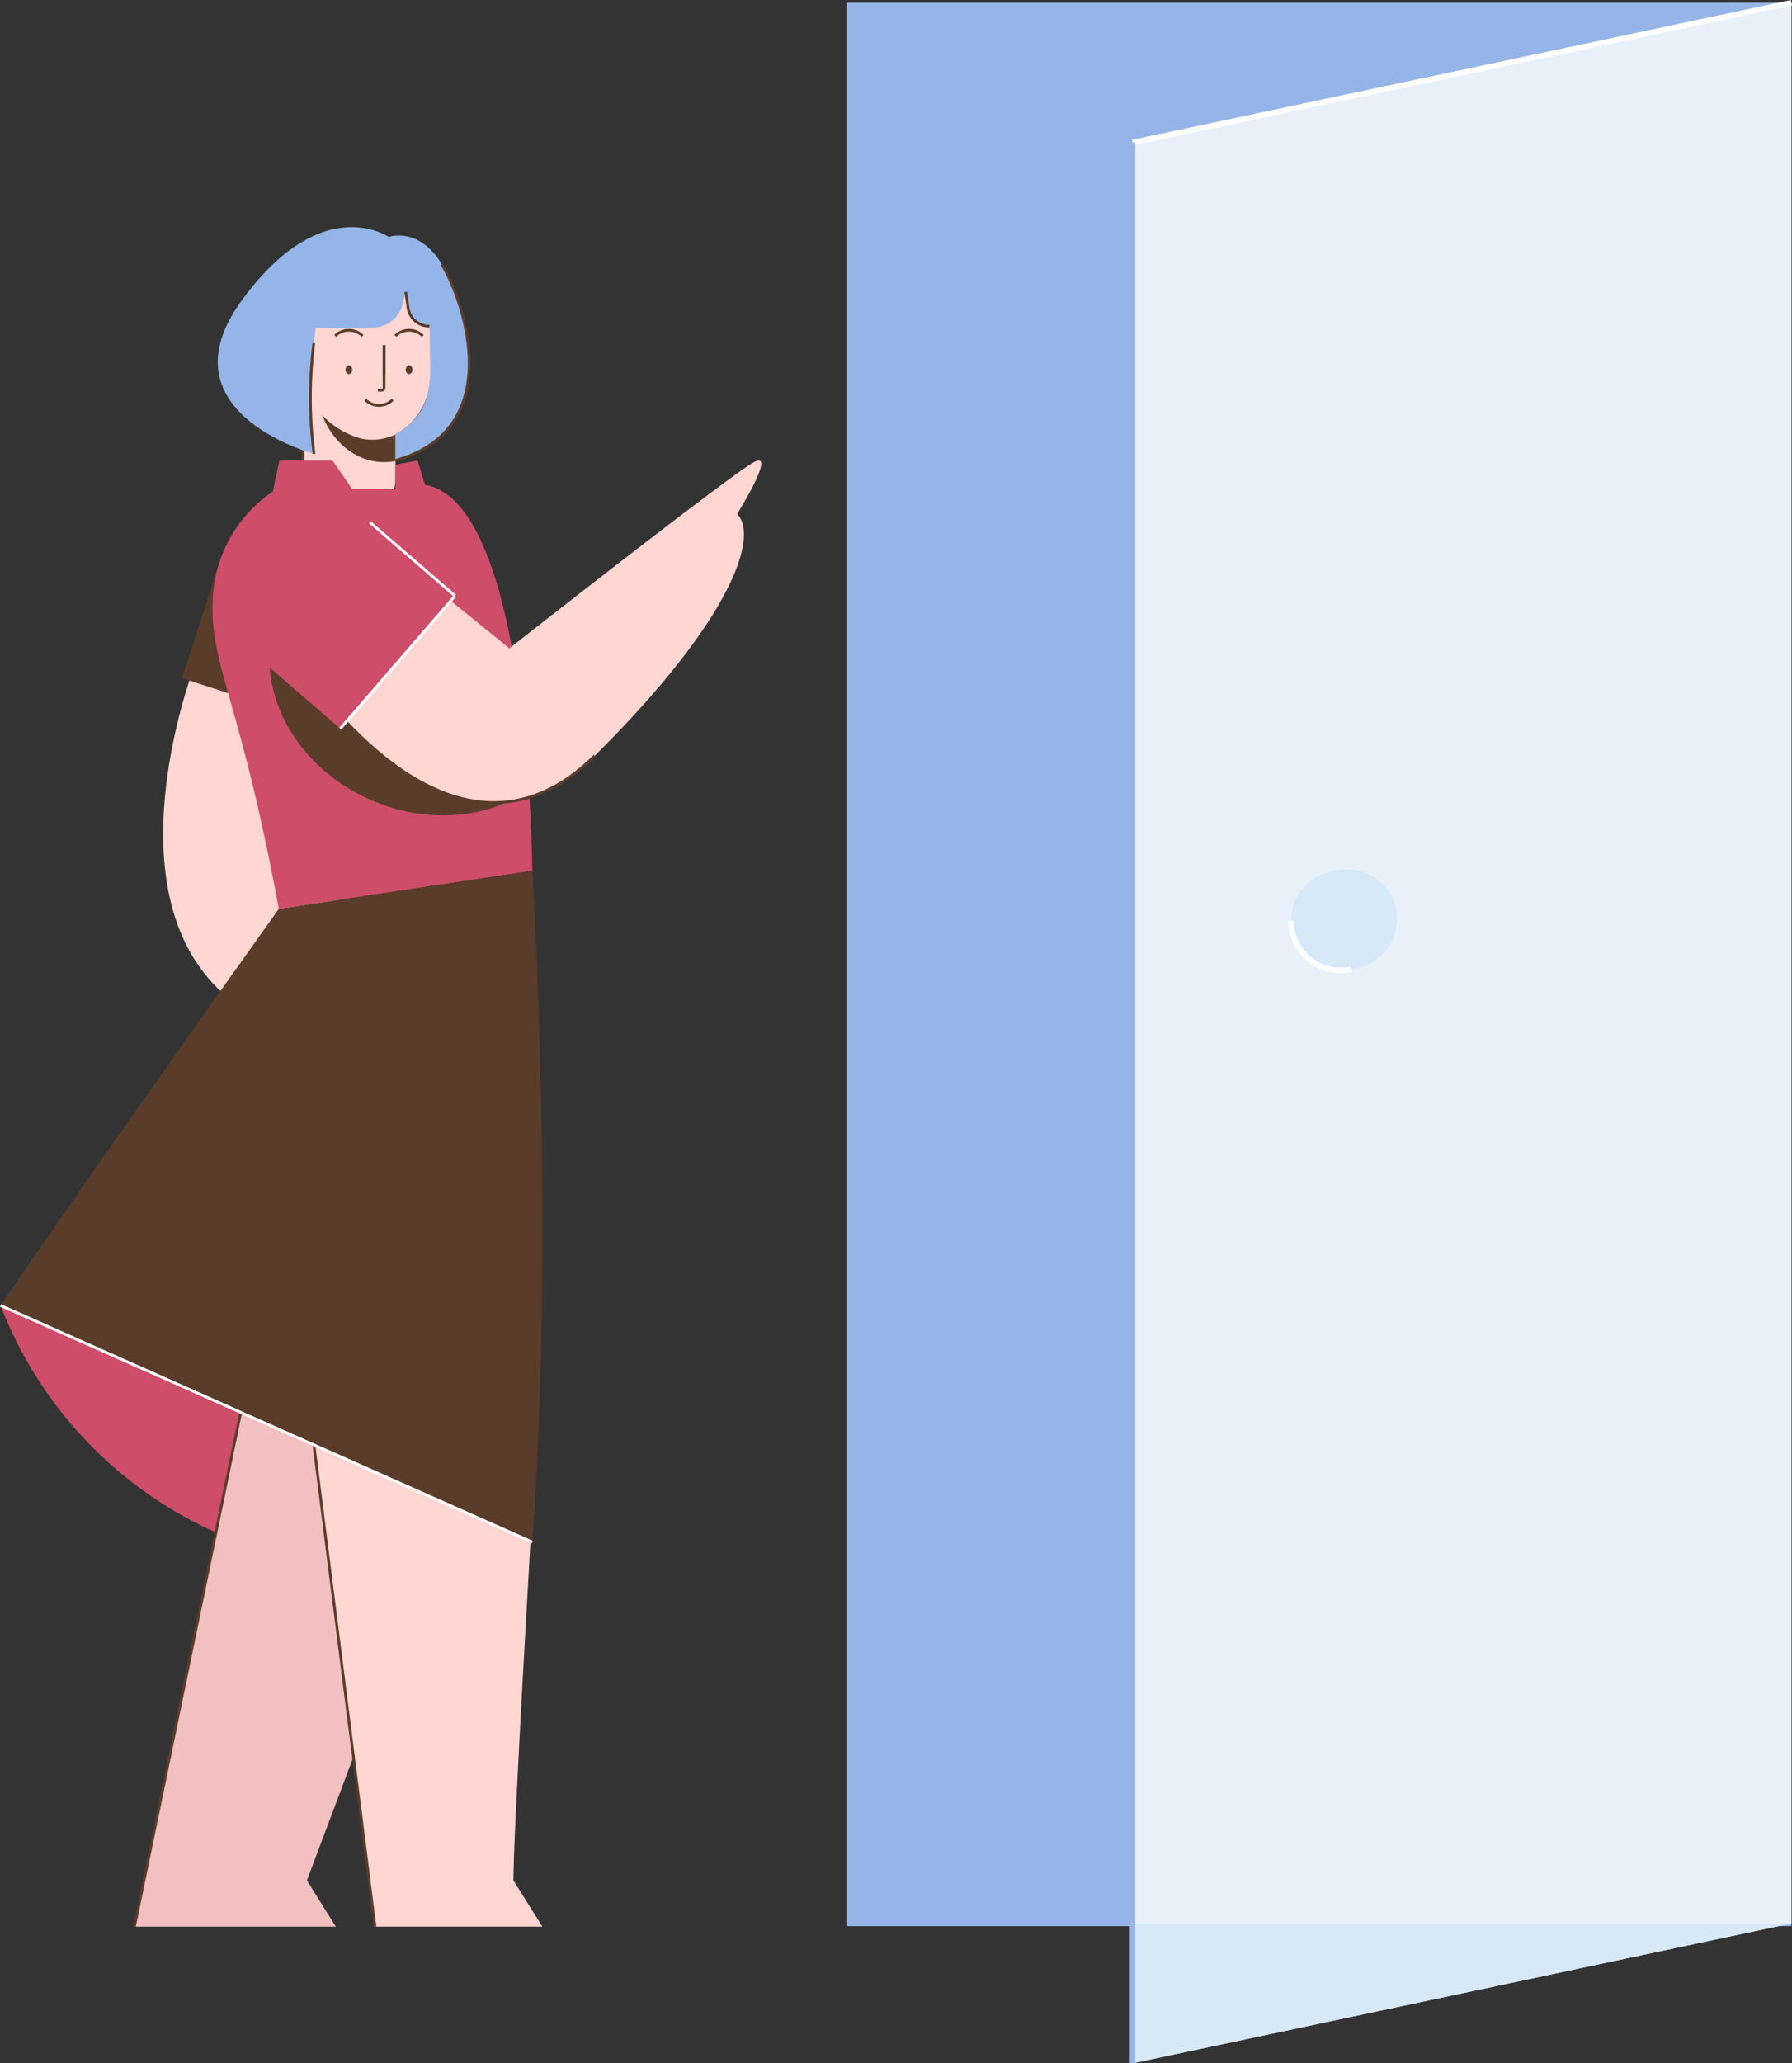 <svg id="Layer_1" data-name="Layer 1" xmlns="http://www.w3.org/2000/svg" viewBox="0 0 654.542 753.354"><rect x="0" y="0" width="654.542" height="753.354" fill="#333333" stroke="none"/><defs><style>.cls-1{fill:#ffd6d2;}.cls-2{fill:#5a3c2a;}.cls-3{fill:#ce4d69;}.cls-4{fill:#f2c0c0;}.cls-10,.cls-5,.cls-7,.cls-8{fill:none;stroke-miterlimit:10;}.cls-5{stroke:#5a3c2a;}.cls-6{fill:#95b5e8;}.cls-10,.cls-7{stroke:#fff;}.cls-8{stroke:#95b5e8;}.cls-10,.cls-8{stroke-width:2px;}.cls-9{fill:#e8f1f9;}.cls-11{fill:#d7e8f7;}</style></defs><title>open door, door, woman, house, home</title><path class="cls-1" d="M112.696,288.734,98.432,254.719l-26.936-12.907s-38.4,97.721,22.8,129.721S112.696,288.734,112.696,288.734Z"/><path class="cls-2" d="M108.207,186.064h0a32.038,32.038,0,0,1,32.038,32.038v41.134a0,0,0,0,1,0,0H76.169a0,0,0,0,1,0,0v-41.134A32.038,32.038,0,0,1,108.207,186.064Z" transform="translate(73.597 -22.47) rotate(17.883)"/><path class="cls-3" d="M62.782,476.654l-62.579 0,0,0A149.633,149.633,0,0,0,161.507,570.943l30.607-4.479Z"/><path class="cls-4" d="M186.439,487.534s-42.007,113.6-74.344,199.056l10.573,16.861H49.106L95.239,480.334"/><line class="cls-5" x1="49.106" y1="703.451" x2="95.239" y2="480.334"/><path class="cls-1" d="M194.439,551.419s-6.908,116.465-6.908,135.171l10.573,16.861H136.966L113.36,517.409"/><line class="cls-5" x1="136.966" y1="703.451" x2="113.36" y2="517.409"/><path class="cls-1" d="M110.671,136.865h33.761a0,0,0,0,1,0,0v37.765a16.88,16.88,0,0,1-16.88,16.88h0a16.88,16.88,0,0,1-16.88-16.88V136.865a0,0,0,0,1,0,0Z"/><path class="cls-2" d="M115.333,138.937c0,16.45,11.17,29.786,24.95,29.786a21.127,21.127,0,0,0,4.149-.418v-34.993H115.783A35.55,35.55,0,0,0,115.333,138.937Z"/><path class="cls-4" d="M158.124,128.393h0a3.275,3.275,0,0,1,3.275,3.275v3.121a3.933,3.933,0,0,1-3.933,3.933h0a3.933,3.933,0,0,1-3.933-3.933v-1.805A4.591,4.591,0,0,1,158.124,128.393Z" transform="translate(314.933 267.114) rotate(-180)"/><path class="cls-1" d="M153.07,106.401a30.859,30.859,0,0,1,4.203,18.986,84.718,84.718,0,0,0-.162,11.205A24.16,24.16,0,0,1,144.013,158.837a19.76,19.76,0,0,1-12.577,1.182c-7.925-2.362-19.731-9.489-20.002-25.03-.075-4.297-1.479-8.132-2.606-12.28-.979-3.603-1.261-8.838,1.581-15.308C116.676,93.131,141.414,87.521,153.07,106.401Z"/><path class="cls-1" d="M111.434,128.222h0a3.933,3.933,0,0,1,3.933,3.933v3.121a3.275,3.275,0,0,1-3.275,3.275h0a4.591,4.591,0,0,1-4.591-4.591v-1.805a3.933,3.933,0,0,1,3.933-3.933Z"/><path class="cls-5" d="M112.092,138.55a4.591,4.591,0,0,1-4.591-4.591"/><path class="cls-5" d="M122.443,122.644a7.052,7.052,0,0,1,9.973,0"/><path class="cls-5" d="M144.432,122.644a7.052,7.052,0,0,1,9.973,0"/><line class="cls-5" x1="110.671" y1="174.63" x2="110.671" y2="140.91"/><path class="cls-6" d="M148.2,106.601l-1.197,4.64a11.145,11.145,0,0,1-10.303,8.357c-5.659.245-13.53.424-21.367.07l-.71,5.667a159.788,159.788,0,0,0,.083,40.389v0s-56-14.989-26.667-55.656S142.006,86.528,142.006,86.528s10.953-3.994,19.393,10.006,23.825,60.2-16.967,71.6v-9.524s8.613-4.52,11.077-12.498,1.615-15.399,1.551-17.248c-.087-2.529-.027-8.171-.22-9.752h0a7.873,7.873,0,0,1-7.789-6.728Z"/><path class="cls-5" d="M156.839,119.111a7.873,7.873,0,0,1-7.789-6.728l-.85-5.783"/><ellipse class="cls-2" cx="127.429" cy="134.989" rx="1.218" ry="1.603"/><ellipse class="cls-2" cx="149.418" cy="134.989" rx="1.218" ry="1.603"/><path class="cls-5" d="M140.283,126.078v15.503a.909.909,0,0,1-.909.909H137.975"/><line class="cls-5" x1="140.283" y1="126.078" x2="140.283" y2="137.104"/><path class="cls-5" d="M143.41,145.952a7.052,7.052,0,0,1-9.973,0"/><path class="cls-2" d="M150.361,111.821c.048-.005.098-.006.146-.011-.074-.039-.127-.066-.127-.066C150.374,111.77,150.366,111.795,150.361,111.821Z"/><path class="cls-5" d="M144.432,168.134c40.793-11.4,25.407-57.6,16.967-71.6"/><path class="cls-5" d="M114.623,125.334a159.788,159.788,0,0,0,.083,40.389"/><path class="cls-3" d="M155.239,177.001l-2.72-8.867-8.088,1.533v8.8l-15.785.067-7.208-10.4h-19.4l-2.4,11.4s-23.155,13.508-22,44.533c.828,22.232,10.933,35.733,24.198,107.799l92.602-13.937S193.573,183.497,155.239,177.001Z"/><path class="cls-2" d="M207.909,270.611c-11.129,24.819-43.824,34.323-73.027,21.228s-43.855-43.83-32.726-68.648,30.036-3.574,59.239,9.52S219.038,245.793,207.909,270.611Z"/><path class="cls-1" d="M117.568,253.934c2.471.8,50.892,70.392,99.671,22,50.4-50,60-80.342,52-88.238,0,0,14.4-23.096,6.4-19.096s-89.6,68.135-89.6,68.135l-33.52-27.2"/><path class="cls-5" d="M117.568,253.934c2.471.8,50.892,70.392,99.671,22"/><path class="cls-2" d="M101.837,331.866l92.602-13.937s8.245,129.927,0,245.122L.203,476.655S31.879,429.871,101.837,331.866Z"/><line class="cls-7" x1="194.439" y1="563.05" x2="0.203" y2="476.655"/><path class="cls-3" d="M85.53,181.301h64.076a0,0,0,0,1,0,0v41.134a32.038,32.038,0,0,1-32.038,32.038h-0a32.038,32.038,0,0,1-32.038-32.038V181.301A0,0,0,0,1,85.53,181.301Z" transform="translate(359.291 271.43) rotate(130.84)"/><line class="cls-7" x1="166.198" y1="217.575" x2="135.078" y2="190.675"/><line class="cls-7" x1="124.295" y1="266.05" x2="166.198" y2="217.575"/><line class="cls-7" x1="92.356" y1="195.055" x2="92.355" y2="195.055"/><line class="cls-7" x1="117.901" y1="190.046" x2="117.901" y2="190.046"/><rect class="cls-6" x="309.452" y="0.978" width="344.882" height="701.3" transform="translate(963.787 703.256) rotate(-180)"/><line class="cls-8" x1="309.452" y1="702.278" x2="654.334" y2="702.278"/><polygon class="cls-9" points="413.665 753.354 654.334 702.278 654.334 0.978 413.665 52.054 413.665 753.354"/><line class="cls-10" x1="654.334" y1="0.978" x2="413.665" y2="52.054"/><polygon class="cls-11" points="654.334 702.278 413.665 753.354 413.665 702.278 654.334 702.278"/><line class="cls-8" x1="413.665" y1="52.054" x2="413.665" y2="753.354"/><path class="cls-11" d="M493.549,353.932l2.303-.489a18.206,18.206,0,0,0,14.426-17.809v0a18.206,18.206,0,0,0-21.985-17.809l-2.303.489a18.206,18.206,0,0,0-14.426,17.809v0A18.206,18.206,0,0,0,493.549,353.932Z"/><path class="cls-10" d="M471.563,336.123a18.206,18.206,0,0,0,21.985,17.809"/></svg>